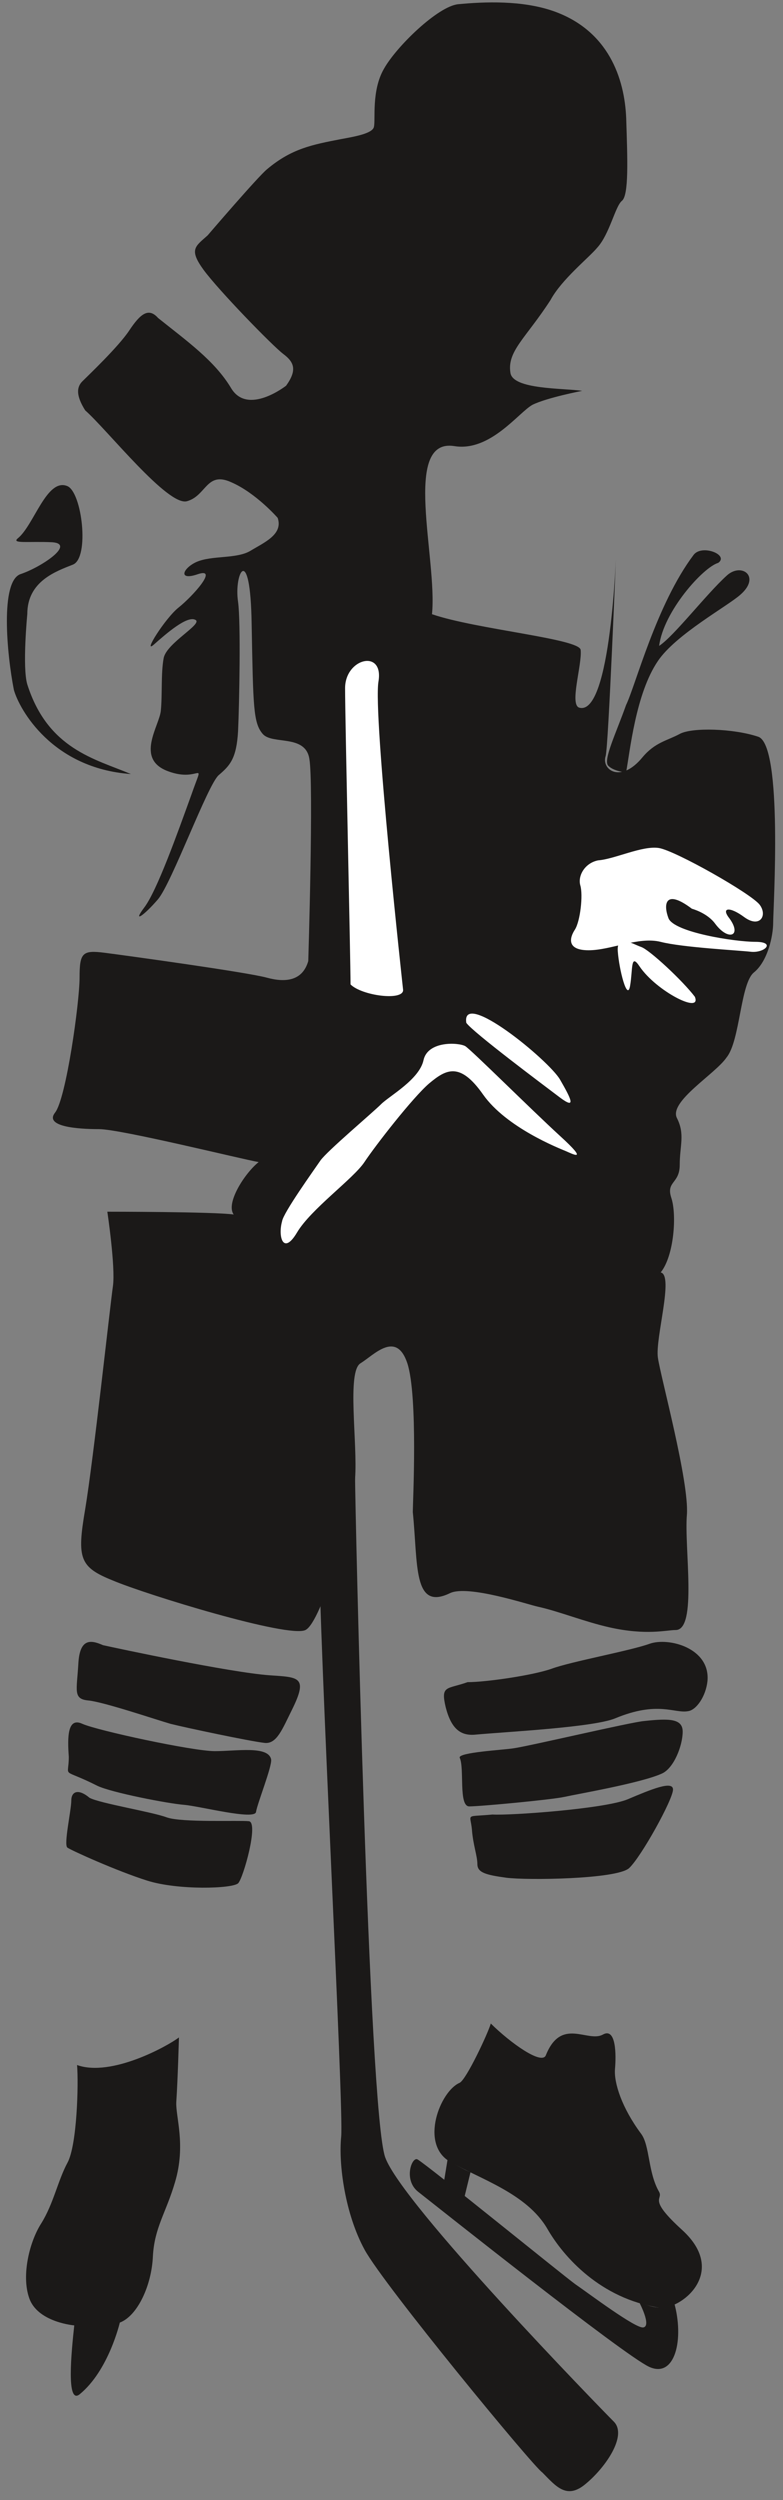 <svg xmlns="http://www.w3.org/2000/svg" xml:space="preserve" width="50.19mm" height="605.367" fill-rule="evenodd" stroke-linejoin="round" stroke-width="28.222" preserveAspectRatio="xMidYMid" version="1.2" viewBox="0 0 5019 16017"><rect x="0" y="0" width="5019" height="16017" fill="#808080" stroke="none"/><defs class="ClipPathGroup"><clipPath id="a" clipPathUnits="userSpaceOnUse"><path d="M0 0h5019v16017H0z"/></clipPath></defs><g class="SlideGroup"><g class="Slide" clip-path="url(#a)"><g class="Page"><g class="com.sun.star.drawing.ClosedBezierShape"><path fill="none" d="M167 13052h989v2298H167z" class="BoundingBox"/><path fill="#1B1918" d="M494 13230c10 122 0 511-61 625-62 114-90 264-169 390-79 124-131 350-71 493 63 142 283 160 283 160-18 167-53 513 35 441 186-152 257-459 257-459 114-43 204-239 212-424 10-186 84-278 142-476 71-239 3-419 8-513 10-150 17-414 17-414-68 53-432 256-653 177Z"/></g><g class="com.sun.star.drawing.ClosedBezierShape"><path fill="none" d="M2785 12964h1715v1823H2785z" class="BoundingBox"/><path fill="#1B1918" d="M3146 12964c-18 63-157 360-200 380-125 54-256 390-64 504 193 112 495 204 627 432 105 182 342 446 715 504 132 20 450-221 150-496-229-208-119-193-150-247-71-124-58-294-114-370-125-168-175-327-168-415 8-89 8-270-78-221-97 53-266-114-365 132-25 66-228-79-353-203Z"/></g><g class="com.sun.star.drawing.ClosedBezierShape"><path fill="none" d="M2627 13833h1722v1346H2627z" class="BoundingBox"/><path fill="#1B1918" d="M4320 14748c68 239 7 493-160 415-168-79-1361-1028-1481-1122-95-77-38-228-2-206 68 40 923 735 1009 798 89 61 390 288 438 278 53-10-25-158-25-158 78 25 155 56 221-5Z"/></g><g class="com.sun.star.drawing.ClosedBezierShape"><path fill="none" d="M2847 13834h170v239h-170z" class="BoundingBox"/><path fill="#1B1918" d="M2869 13835c18 15 117 73 147 81l-38 156-131-102 22-135Z"/></g><g class="com.sun.star.drawing.ClosedBezierShape"><path fill="none" d="M425 11480h1193v615H425z" class="BoundingBox"/><path fill="#1B1918" d="M574 11518c-71-60-117-42-117 18 0 61-50 283-25 301s317 150 510 211c197 63 550 53 585 17 33-35 132-387 69-397-61-7-432 10-528-25-98-36-426-89-494-125Z"/></g><g class="com.sun.star.drawing.ClosedBezierShape"><path fill="none" d="M3015 11440h1301v599H3015z" class="BoundingBox"/><path fill="#1B1918" d="M3157 11625c-179 17-142-10-132 96 7 98 35 169 35 222 0 54 54 69 186 87 132 17 704 10 786-61 78-72 282-441 282-504 0-60-143 0-292 63-150 61-751 104-865 97Z"/></g><g class="com.sun.star.drawing.ClosedBezierShape"><path fill="none" d="M2946 11017h1431v557H2946z" class="BoundingBox"/><path fill="#1B1918" d="M2947 11262c31 67-9 311 61 311 71 0 529-43 610-61 80-18 494-89 626-150 76-35 132-179 132-268 0-85-89-85-247-68-86 7-742 162-839 175-61 10-360 26-343 61Z"/></g><g class="com.sun.star.drawing.ClosedBezierShape"><path fill="none" d="M436 11035h1304v592H436z" class="BoundingBox"/><path fill="#1B1918" d="M441 11255c0 145-55 66 183 186 89 43 452 114 557 122 107 10 450 99 460 46 8-54 104-293 97-337-18-89-221-53-361-53-142 0-753-132-849-175-96-45-96 86-87 211Z"/></g><g class="com.sun.star.drawing.ClosedBezierShape"><path fill="none" d="M2846 10519h1692v597H2846z" class="BoundingBox"/><path fill="#1B1918" d="M2997 10777c-132 47-174 18-140 161 36 140 97 185 193 175 196-18 751-46 893-104 274-114 381-30 467-46 54-7 115-96 125-194 18-211-249-281-371-238-124 45-504 114-628 160-122 43-422 86-539 86Z"/></g><g class="com.sun.star.drawing.ClosedBezierShape"><path fill="none" d="M492 10519h1433v649H492z" class="BoundingBox"/><path fill="#1B1918" d="M660 10540c-79-35-150-45-158 122-10 168-34 222 61 232 97 8 433 122 530 150 99 25 511 112 602 122 79 10 115-89 176-211 106-214 45-209-142-222-255-18-988-175-1069-193Z"/></g><g class="com.sun.star.drawing.ClosedBezierShape"><path fill="none" d="M43 3108h797v1853H43z" class="BoundingBox"/><path fill="#1B1918" d="M175 3934c0-211 185-274 293-317 107-44 58-465-37-503-132-53-213 251-317 335-43 36 71 18 221 25 151 11-71 160-203 204-132 45-88 514-43 742 35 125 245 503 750 539-231-97-532-160-664-574-33-109 0-451 0-451Z"/></g><g class="com.sun.star.drawing.ClosedBezierShape"><path fill="none" d="M339 14h4631v10442H339z" class="BoundingBox"/><path fill="#1B1918" d="M3882 4844c18-53 68-1315 68-1315s-33 1059-236 1005c-66-17 18-274 8-370-5-72-671-132-953-229 36-353-194-1130 143-1077 231 38 414-218 502-265 94-46 318-89 318-89-125-18-442-8-460-114-23-140 97-221 257-468 71-132 246-271 299-335 79-86 115-264 158-300 46-35 36-271 28-528-10-257-114-564-467-688-201-70-442-60-610-44-130 13-397 272-476 414-81 140-53 326-64 371-7 44-129 64-210 79-186 36-318 61-475 193-59 48-381 424-381 424-79 71-122 89-26 221 97 132 440 485 511 539 71 53 89 104 18 203 0 0-247 194-353 15-105-175-282-300-468-449-61-69-114-26-185 81-69 104-264 289-300 325s-43 89 18 186c142 125 531 618 653 582 124-35 124-193 282-122 160 69 299 229 299 229 36 106-86 157-175 211-89 53-246 28-345 71-89 40-122 124 10 78 132-43-36 143-125 214-86 68-236 307-157 236 78-69 211-185 264-157 53 25-186 149-203 246-18 96-8 239-18 335-8 97-168 310 46 389 210 79 236-97 150 150-89 246-221 617-303 724-78 104 0 50 89-54 89-106 318-734 389-795s114-104 124-282c8-175 18-698 0-828-28-185 79-388 87 140 10 531 10 635 71 706s274 0 299 160c28 158-7 1295-7 1295-36 125-142 140-264 107-125-35-902-142-1042-160-142-18-160 0-160 160 0 158-86 775-157 864-70 89 139 106 282 106 139 0 917 193 1023 211-89 71-213 264-160 336-122-18-810-18-810-18s53 354 36 476c-18 124-125 1112-178 1430-54 317-36 371 178 457 210 89 1127 371 1234 317 104-50 300-739 318-970 17-228-54-686 35-739 86-53 229-213 300 0 69 211 35 899 35 953 34 335 0 635 238 520 114-56 503 74 566 87 135 30 297 96 457 132 236 53 366 17 424 17 140 0 54-528 72-739 15-213-168-881-186-1006-18-124 104-528 18-546 86-106 104-371 68-478-35-107 54-89 54-211 0-124 35-196-18-300-53-106 246-282 318-388 88-107 88-478 177-546 87-72 122-232 122-318 0-89 64-1138-96-1191-158-53-424-61-503-18s-158 53-239 150c-140 170-264 79-236-8Z"/></g><g class="com.sun.star.drawing.ClosedBezierShape"><path fill="none" d="M3891 3526h914v1425h-914z" class="BoundingBox"/><path fill="#1B1918" d="M4604 3606c-97 28-351 311-379 532 96-63 300-329 433-450 94-87 221 5 89 121-79 72-415 255-530 426-143 210-179 582-204 714 0 0-79-7-114-43-35-35 51-211 114-389 61-125 194-644 433-962 53-70 229 0 158 51Z"/></g><g class="com.sun.star.drawing.ClosedBezierShape"><path fill="none" d="M2045 9278h1919v6684H2045z" class="BoundingBox"/><path fill="#1B1918" d="M3476 15840c88 89 157 178 281 71 125-104 265-307 178-396-89-89-1360-1395-1466-1694-107-300-193-4190-193-4350 0-606-231 407-231 407 0 635 160 3635 142 3811-18 177 25 495 150 724 124 228 1085 1394 1139 1427Z"/></g><g class="com.sun.star.drawing.ClosedBezierShape"><path fill="none" d="M2212 4233h374v2150h-374z" class="BoundingBox"/><path fill="#FFF" d="M2584 6343s-194-1766-158-1977c35-210-214-149-214 43 0 196 35 1749 35 1898 72 72 337 107 337 36Z"/></g><g class="com.sun.star.drawing.ClosedBezierShape"><path fill="none" d="M3659 5430h1257v670H3659z" class="BoundingBox"/><path fill="#FFF" d="M4435 5822c-175-132-183-25-150 61 36 90 425 151 557 151s61 71-25 64c-89-10-443-28-583-64-142-35-318 54-461 54-141 0-123-79-88-132 35-55 53-222 35-283s28-144 114-161c107-8 283-96 390-79 107 18 593 293 646 364 51 69 0 151-99 79-96-71-150-61-96 7 83 113-5 149-90 36-51-71-150-97-150-97Z"/></g><g class="com.sun.star.drawing.ClosedBezierShape"><path fill="none" d="M3959 6030h501v398h-501z" class="BoundingBox"/><path fill="#FFF" d="M4454 6386c-79-104-291-301-344-319s-159-88-150 28c8 114 61 326 79 220s2-212 61-123c107 158 400 308 354 194Z"/></g><g class="com.sun.star.drawing.ClosedBezierShape"><path fill="none" d="M1798 6687h1901v1280H1798z" class="BoundingBox"/><path fill="#FFF" d="M1808 7825c-27 96 7 221 96 71s361-344 432-451 310-414 415-504c107-89 196-142 346 72 149 211 485 343 528 361s157 79-36-97c-193-177-564-547-607-575-45-24-239-34-267 89-26 125-219 230-272 283-54 54-346 300-389 361-43 63-239 336-246 390Z"/></g><g class="com.sun.star.drawing.ClosedBezierShape"><path fill="none" d="M2988 6494h671v573h-671z" class="BoundingBox"/><path fill="#FFF" d="M2989 6553c43 61 494 398 601 479 106 79 71 8 0-115-72-125-635-585-601-364Z"/></g></g></g></g></svg>
